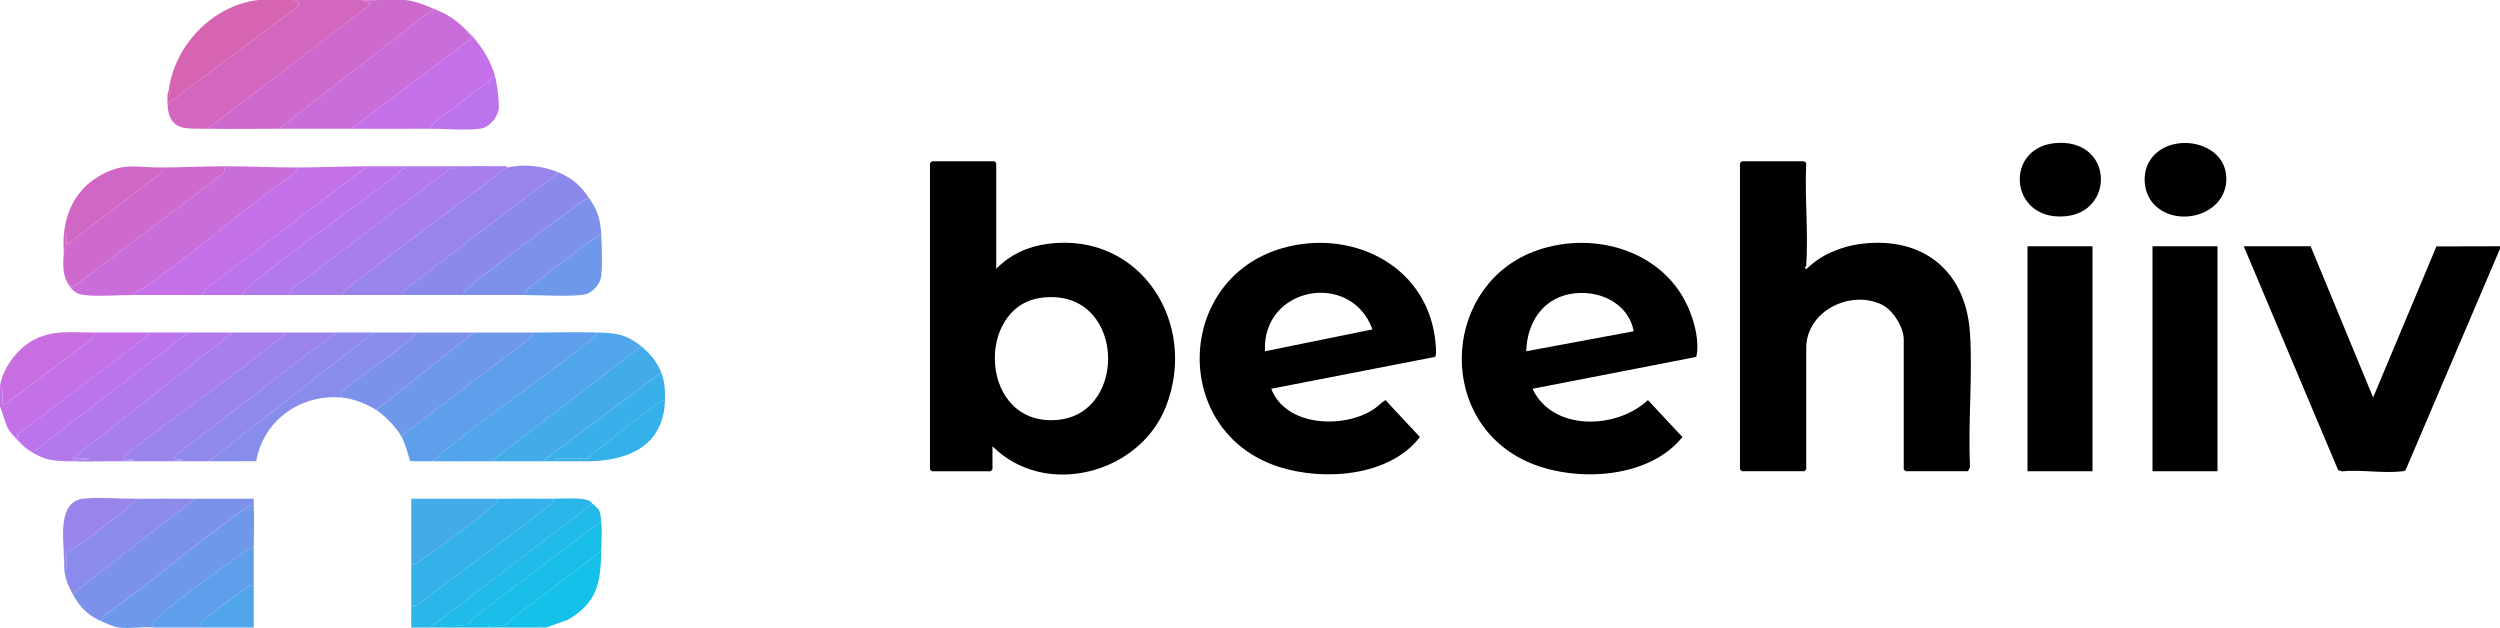 <?xml version="1.0" encoding="UTF-8"?>
<svg xmlns="http://www.w3.org/2000/svg" id="Layer_1" width="170" height="42.67" viewBox="0 0 170 42.67">
  <path d="M170,16.915l-6.417,15.046c-.065.087-.157.078-.251.089-1.254.15-2.802-.126-4.09,0l-.251-.089-6.416-15.216h4.548l4.25,10.286,4.304-10.274,4.323-.011v.17Z"></path>
  <path d="M27.54,0c.7.065,1.321.331,1.955.595l-10.54,8.16c-1.613-.004-3.233.028-4.845,0L25.031.423l.129-.253-.595-.17c.961.065,2.029-.087,2.975,0Z" fill="#ce6acd"></path>
  <path d="M24.565,0l.595.17-.129.253-10.921,8.332c-1.495-.026-2.63.201-2.72-1.7L20.274.427l.041-.256-.341-.17h4.59Z" fill="#d366bf"></path>
  <path d="M17.255,34.34c.043.943-.003,1.94,0,2.89-.288.053-.525.227-.757.39-1.711,1.205-4.223,3.003-5.742,4.373-.224.202-.477.343-.3.677-.75-.068-1.651.093-2.38,0-.317-.04-.882-.284-1.19-.425l.175-.377c3.256-2.23,6.283-4.998,9.522-7.223.206-.141.398-.319.672-.305Z" fill="#6e98ea"></path>
  <path d="M40.29,34.255l-11.05,8.415h-1.275v-1.275c.113-.395.177-.114.452-.264,2.869-2.3,5.948-4.358,8.804-6.672.172-.139.5-.292.434-.544.671.007,1.974-.135,2.497.184.079.048.101.126.138.156Z" fill="#2ab6e9"></path>
  <path d="M19.975,0l.341.17-.041.256-8.884,6.628c-.009-.189-.012-.407,0-.595l.17-0-.085-.34c.405-3.053,2.995-5.772,6.12-6.12h2.38Z" fill="#d764b3"></path>
  <path d="M10.115,22.61l-.214.339L1.189,29.541l.001.379c-.286-.309-.522-.528-.726-.931l-.464-1.364v-1.275c.319.197.126.74.17,1.064.016.118-.047.147.126.125l5.951-4.504.213-.425c1.217-.012,2.438.004,3.655,0Z" fill="#c370e9"></path>
  <path d="M40.885,37.485c-2.024,1.53-4.061,3.048-6.075,4.593-.128.098-.277.329-.387.378-.221.1-.633.035-.895.044-.163.006-.341-.087-.294.17h-3.23c-.047-.258.13-.164.294-.17.268-.011,1.357.051,1.474-.018.038-.023.454-.485.62-.612,2.823-2.151,5.67-4.274,8.493-6.425.063.626.014,1.382,0,2.04Z" fill="#18bee8"></path>
  <path d="M40.885,35.445c-2.822,2.151-5.67,4.274-8.493,6.425-.166.127-.582.589-.62.612-.117.07-1.206.008-1.474.018-.163.006-.341-.087-.294.17h-.765l11.05-8.415c.537.432.53.539.595,1.19Z" fill="#22bae8"></path>
  <path d="M17.255,37.23c.003.849,0,1.701,0,2.55-.172-.022-.272.065-.403.149-.638.41-2.585,1.813-3.043,2.313-.13.142-.147.242-.125.428h-3.23c-.177-.335.077-.476.3-.677,1.519-1.369,4.031-3.168,5.742-4.373.232-.163.469-.337.757-.39Z" fill="#5f9eea"></path>
  <path d="M37.145,42.67h-.255c-.085-.103-.17-.103-.255,0h-3.4c-.048-.257.13-.164.294-.17.262-.009.674.056.895-.044.109-.05.259-.28.387-.378,2.014-1.544,4.051-3.062,6.075-4.593-.044,2.127-.255,3.481-2.269,4.659l-1.471.526Z" fill="#13c1e9"></path>
  <path d="M6.46,22.61l-.213.425L.296,27.539c-.173.023-.11-.007-.126-.125-.044-.324.149-.867-.17-1.064.003-.028-.004-.057,0-.085.161-1.184,1.135-2.484,2.153-3.074,1.397-.81,2.755-.565,4.307-.581Z" fill="#c86ee0"></path>
  <path d="M17.255,39.78v2.89h-3.57c-.022-.186-.005-.286.125-.428.458-.499,2.405-1.903,3.043-2.313.131-.084.231-.172.403-.149Z" fill="#51a5ea"></path>
  <path d="M36.89,42.67h-.255c.085-.103.17-.103.255,0Z" fill="#18bee8"></path>
  <path d="M67.745,18.275c.957-.974,2.17-1.525,3.528-1.699,6.305-.806,10.224,5.421,8.011,11.071-1.799,4.594-8.246,6.261-11.795,2.698v1.573l-.128.128h-3.995l-.128-.128V11.092l.128-.128h4.25l.128.128v7.183ZM70.784,20.252c-4.504.609-4.189,8.814,1.158,8.298,4.89-.472,4.537-9.068-1.158-8.298Z"></path>
  <path d="M122.825,18.062c-.003.047-.237.223.041.212.946-.95,2.339-1.519,3.667-1.689,4.223-.541,7.152,1.827,7.426,6.068.191,2.963-.145,6.115.005,9.098l-.132.293h-4.25l-.128-.128v-8.84c0-.817-.732-1.99-1.472-2.353-2.144-1.051-5.158.417-5.158,2.948v8.245l-.128.128h-4.25l-.128-.128V11.092l.128-.128h4.25l.128.128c-.113,2.282.152,4.705,0,6.97Z"></path>
  <path d="M86.445,26.436c.988,2.585,4.926,2.735,6.963,1.394.305-.201.503-.446.803-.624l2.343,2.513c-2.076,2.701-6.568,3.003-9.596,2.025-7.358-2.377-7.066-12.78.252-14.872,4.603-1.316,9.656,1.055,10.36,6.045.032.226.153,1.244.011,1.352l-11.137,2.166ZM86.021,23.885l7.307-1.487c-1.472-4.034-7.532-2.897-7.307,1.487Z"></path>
  <path d="M104.21,26.436c1.379,2.921,5.732,2.758,7.851.77l2.343,2.513c-2.39,2.974-7.747,3.139-10.932,1.492-5.927-3.067-5.219-12.006,1.056-14.19,3.924-1.366,8.701.046,10.347,4.063.387.945.693,2.197.472,3.186l-11.137,2.167ZM111.095,22.525c-.384-1.997-2.489-2.884-4.356-2.528-1.902.363-2.909,2.031-2.954,3.888l7.31-1.36Z"></path>
  <rect x="137.87" y="16.745" width="4.42" height="15.3"></rect>
  <rect x="146.37" y="16.745" width="4.42" height="15.3"></rect>
  <path d="M20.23,11.39l-.175.377c-3.515,2.4-6.788,5.435-10.285,7.82-.211.144-.663.208-.674.473-1.022-.006-2.477.124-3.435-.007-.493-.068-.73-.294-.985-.672.101-.227.063.077.135.089.098.016.2-.002.286-.051l10.118-7.647.086-.467c1.645-.003,3.292.087,4.93.085Z" fill="#c96ddb"></path>
  <path d="M24.99,11.305l-11.044,8.378-.175.377c-1.557-.003-3.118.01-4.675,0,.011-.265.464-.329.674-.473,3.497-2.385,6.77-5.42,10.285-7.82l.175-.377c1.558-.002,3.178-.084,4.76-.085Z" fill="#c470e9"></path>
  <path d="M31.62,1.955l.419.564-.074.163-8.08,6.074c-1.642.003-3.288.004-4.93,0L29.495.595c.955.399,1.359.648,2.125,1.36Z" fill="#c96ddb"></path>
  <path d="M40.63,22.61c.003.182-.107.231-.226.327-3.367,2.707-7.002,5.113-10.355,7.835-.317.257-.303.53-.809.593-.448-.005-.901.015-1.349-.011-.166-.538-.332-1.199-.606-1.689l8.854-6.746.156-.309c1.44.006,2.897-.048,4.335,0Z" fill="#5f9eea"></path>
  <path d="M43.605,23.545l-10.2,7.82c-1.387-.003-2.778.015-4.165,0,.506-.063.493-.336.809-.593,3.354-2.722,6.988-5.128,10.355-7.835.119-.095.228-.144.226-.327,1.29.043,1.937.105,2.975.935Z" fill="#51a5ea"></path>
  <path d="M37.995,11.73c-3.509,2.65-7.015,5.308-10.501,7.987l-.209.344c-1.331.002-2.664-.001-3.995,0,.181-.423.737-.765,1.112-1.055,2.942-2.274,5.926-4.51,8.91-6.73.361-.269.784-.781,1.197-.885,1.07-.269,2.489-.094,3.485.34Z" fill="#9984eb"></path>
  <path d="M34.51,11.39c-.413.104-.836.617-1.197.885-2.984,2.22-5.968,4.456-8.91,6.73-.375.29-.932.632-1.112,1.055-1.217.001-2.438.001-3.655,0l.213-.425c3.492-2.615,6.942-5.287,10.431-7.905.072-.054.102-.184.15-.209.217-.114.554.092.51-.216,1.032-.005,2.07-.014,3.104-.002.144.002.378-.054.466.086Z" fill="#a77eeb"></path>
  <path d="M40.035,13.43c-.389.212-.741.469-1.096.731-2.243,1.657-4.706,3.459-6.848,5.222-.221.182-.589.362-.556.676-1.415.003-2.834-.002-4.25,0l.209-.344c3.487-2.679,6.993-5.337,10.501-7.987.938.409,1.458.865,2.04,1.7Z" fill="#8b8aeb"></path>
  <path d="M19.38,22.61c.013.192-.132.219-.243.31-3.422,2.796-7.127,5.278-10.594,8.021l-.128.253.764.085-1.105.086c-1.157-.007-2.33.043-3.485,0l1.615-.17h-1.275l10.88-8.585c1.189-.002,2.381.001,3.57,0Z" fill="#a77eeb"></path>
  <path d="M13.26,33.915c1.331.003,2.665-.002,3.995-.001.005.141-.007.284-.001.425-.275-.014-.467.164-.672.305-3.239,2.224-6.266,4.992-9.522,7.223l-.175.377c-.967-.444-1.456-.958-1.955-1.87l8.33-6.46Z" fill="#7c91ea"></path>
  <path d="M15.3,11.305l-.086.467-10.118,7.647c-.087.048-.189.067-.286.051-.072-.012-.035-.316-.135-.089-.46-.682-.381-1.465-.34-2.295.001-.011.081-.097.088-.206.022-.325-.023-.659-.003-.984.221.015-.068.797.21.679l6.315-4.814.104-.37c1.396-.013,2.861-.082,4.25-.085Z" fill="#ce6acd"></path>
  <path d="M22.78,22.61c.043.192-.108.179-.211.253-3.593,2.586-7.01,5.423-10.585,8.034l-.169.298.679.085-1.02.086c-1.132.002-2.268.006-3.4,0l1.105-.086-.764-.085.128-.253c3.466-2.743,7.171-5.226,10.594-8.021.111-.091.256-.118.243-.31,1.132-.001,2.268-0,3.4,0Z" fill="#9a83eb"></path>
  <path d="M30.94,11.305c.044.307-.293.102-.51.216-.049.025-.079.155-.15.209-3.489,2.618-6.939,5.29-10.431,7.905l-.213.425c-1.047-.001-2.098.002-3.145,0,.043-.239.294-.445.469-.593,3.154-2.663,6.828-5.101,10.114-7.652.127-.099.19-.297.231-.323.128-.08.38.105.321-.188,1.08 0,2.208.005,3.315,0Z" fill="#b278ec"></path>
  <path d="M15.81,22.61l-10.88,8.585h1.275l-1.615.17c-1.019-.038-1.488-.064-2.38-.595l10.625-8.16c.991-.002,1.984.002,2.975,0Z" fill="#b278ec"></path>
  <path d="M36.295,22.61l-.156.309-8.854,6.746c-.333-.595-1.133-1.421-1.7-1.785l6.63-5.27c1.359.003,2.721-.006,4.08,0Z" fill="#6e98ea"></path>
  <path d="M31.62,1.955c.919.855,1.707,2.002,2.04,3.23l-4.119,3.148-.301.422c-1.784.011-3.571-.004-5.355,0l8.08-6.074.074-.163-.419-.564Z" fill="#c370e9"></path>
  <path d="M44.965,25.33l-8.075,6.035c-1.16,0-2.325.003-3.485,0l10.2-7.82c.601.48,1.069,1.069,1.36,1.785Z" fill="#44abe9"></path>
  <path d="M27.625,11.305c.06.293-.193.108-.321.188-.042.026-.104.224-.231.323-3.286,2.55-6.96,4.988-10.114,7.652-.175.148-.426.354-.469.593-.905-.001-1.815.002-2.72,0l.175-.377,11.044-8.378c.877-0,1.758-0,2.635,0Z" fill="#bb74ec"></path>
  <path d="M25.415,22.61l-11.22,8.755c-.905.003-1.815-.002-2.72,0l1.02-.086-.679-.085.169-.298c3.575-2.611,6.993-5.448,10.585-8.034.103-.074.254-.06.211-.253.877 0,1.758-.001,2.635,0Z" fill="#9088eb"></path>
  <path d="M37.655,33.915c.066.252-.262.405-.434.544-2.855,2.314-5.934,4.372-8.804,6.672-.276.15-.339-.131-.452.264,0-.991,0-1.984,0-2.975.288-.052.525-.227.757-.39,1.437-1.006,3.654-2.601,4.917-3.753.127-.116.233-.136.191-.362,1.273-.001,2.552-.013,3.825,0Z" fill="#35b1e9"></path>
  <path d="M40.885,15.98c-.16.002-.257.09-.38.172-1.332.891-2.841,2.106-4.118,3.108-.271.212-.681.467-.772.8-1.359.007-2.721-.003-4.08,0-.033-.315.335-.495.556-.676,2.142-1.763,4.605-3.565,6.848-5.222.355-.263.708-.52,1.096-.731.607.871.798,1.487.85,2.55Z" fill="#7d91ea"></path>
  <path d="M146.485,13.91c-.698-.718-.845-1.95-.386-2.833,1.156-2.219,5.334-1.618,5.292,1.12-.037,2.438-3.337,3.329-4.907,1.713Z"></path>
  <path d="M140.061,9.713c3.626-.063,3.703,4.672.4,4.991-3.906.377-4.257-4.924-.4-4.991Z"></path>
  <path d="M13.26,33.915l-8.33,6.46c-.604-1.102-.56-1.485-.595-2.72l.086,1.02.084 0v-1.19c0-.022.257-.025.421-.131,1.268-.822,2.892-2.158,4.096-3.129.112-.09.255-.119.243-.31,1.33-.007,2.665-.003,3.995,0Z" fill="#8a8beb"></path>
  <path d="M12.835,22.61L2.21,30.77c-.461-.274-.66-.461-1.02-.85l-.001-.379,8.713-6.593.214-.339c.905-.003,1.815.002,2.72,0Z" fill="#bb74ec"></path>
  <path d="M28.305,22.61c.006.19-.115.228-.228.325-1.542,1.325-3.321,2.404-4.881,3.71l.009.385c-2.79-.237-5.299,1.563-5.784,4.331-1.074.01-2.152.001-3.226.004l11.22-8.755c.962.001,1.928-.001,2.89,0Z" fill="#888dec"></path>
  <path d="M32.215,22.61l-6.63,5.27c-.669-.43-1.584-.782-2.38-.85l-.009-.385c1.56-1.306,3.339-2.385,4.881-3.71.113-.097.234-.135.228-.325,1.302.002,2.608-.003,3.91,0Z" fill="#7c91ea"></path>
  <path d="M11.05,11.39l-.104.37-6.315,4.814c-.279.119.011-.663-.21-.679-.02.325.024.659.003.984-.007.109-.088.195-.088.206-.151-2.113.572-4.072,2.463-5.144,1.65-.936,2.534-.534,4.252-.551Z" fill="#d167c4"></path>
  <path d="M33.83,33.915c.042.225-.064.246-.191.362-1.263,1.152-3.48,2.747-4.917,3.753-.233.163-.469.338-.757.39l-0-4.505c1.954-.001,3.912.003,5.865 0Z" fill="#44abe9"></path>
  <path d="M44.965,25.33c.233.575.272,1.253.255,1.87-.334.036-.658.359-.926.561-1.48,1.117-2.984,2.229-4.386,3.434h-2.167c-.019.15.192.081.297.085.426.018.857-.021,1.283-.003.11.005.195.088.206.088h-2.635l8.075-6.035Z" fill="#39b0e9"></path>
  <path d="M40.885,15.98c.037.75.092,2.136-.007,2.84-.065.461-.531,1.006-.966,1.159-.693.243-3.367.076-4.297.081.091-.333.502-.588.772-.8,1.277-1.002,2.785-2.217,4.118-3.108.123-.082.22-.169.38-.172Z" fill="#6e98ea"></path>
  <path d="M9.265,33.915c.013.191-.131.219-.243.31-1.204.971-2.828,2.307-4.096,3.129-.165.107-.421.109-.421.131v1.19l-.084-0-.086-1.02c-.034-1.218-.355-3.538,1.315-3.742,1.024-.125,2.528.008,3.615.002Z" fill="#9984eb"></path>
  <path d="M29.24,8.755l.301-.422,4.119-3.148c.137.504.292,1.659.258,2.165-.041.6-.638,1.305-1.241,1.399-.9.141-2.453-0-3.437.005Z" fill="#bb74ec"></path>
  <path d="M45.22,27.2c-.089,3.334-2.825,4.244-5.695,4.165-.011-0-.096-.084-.206-.088-.426-.018-.856.021-1.283.003-.104-.004-.316.065-.297-.085h2.167c1.402-1.204,2.907-2.317,4.386-3.434.268-.202.592-.525.926-.561Z" fill="#35b1e9"></path>
  <path d="M11.475,6.12l.085.34-.17 0c.012-.184.076-.269.085-.34Z" fill="#d366bf"></path>
</svg>
